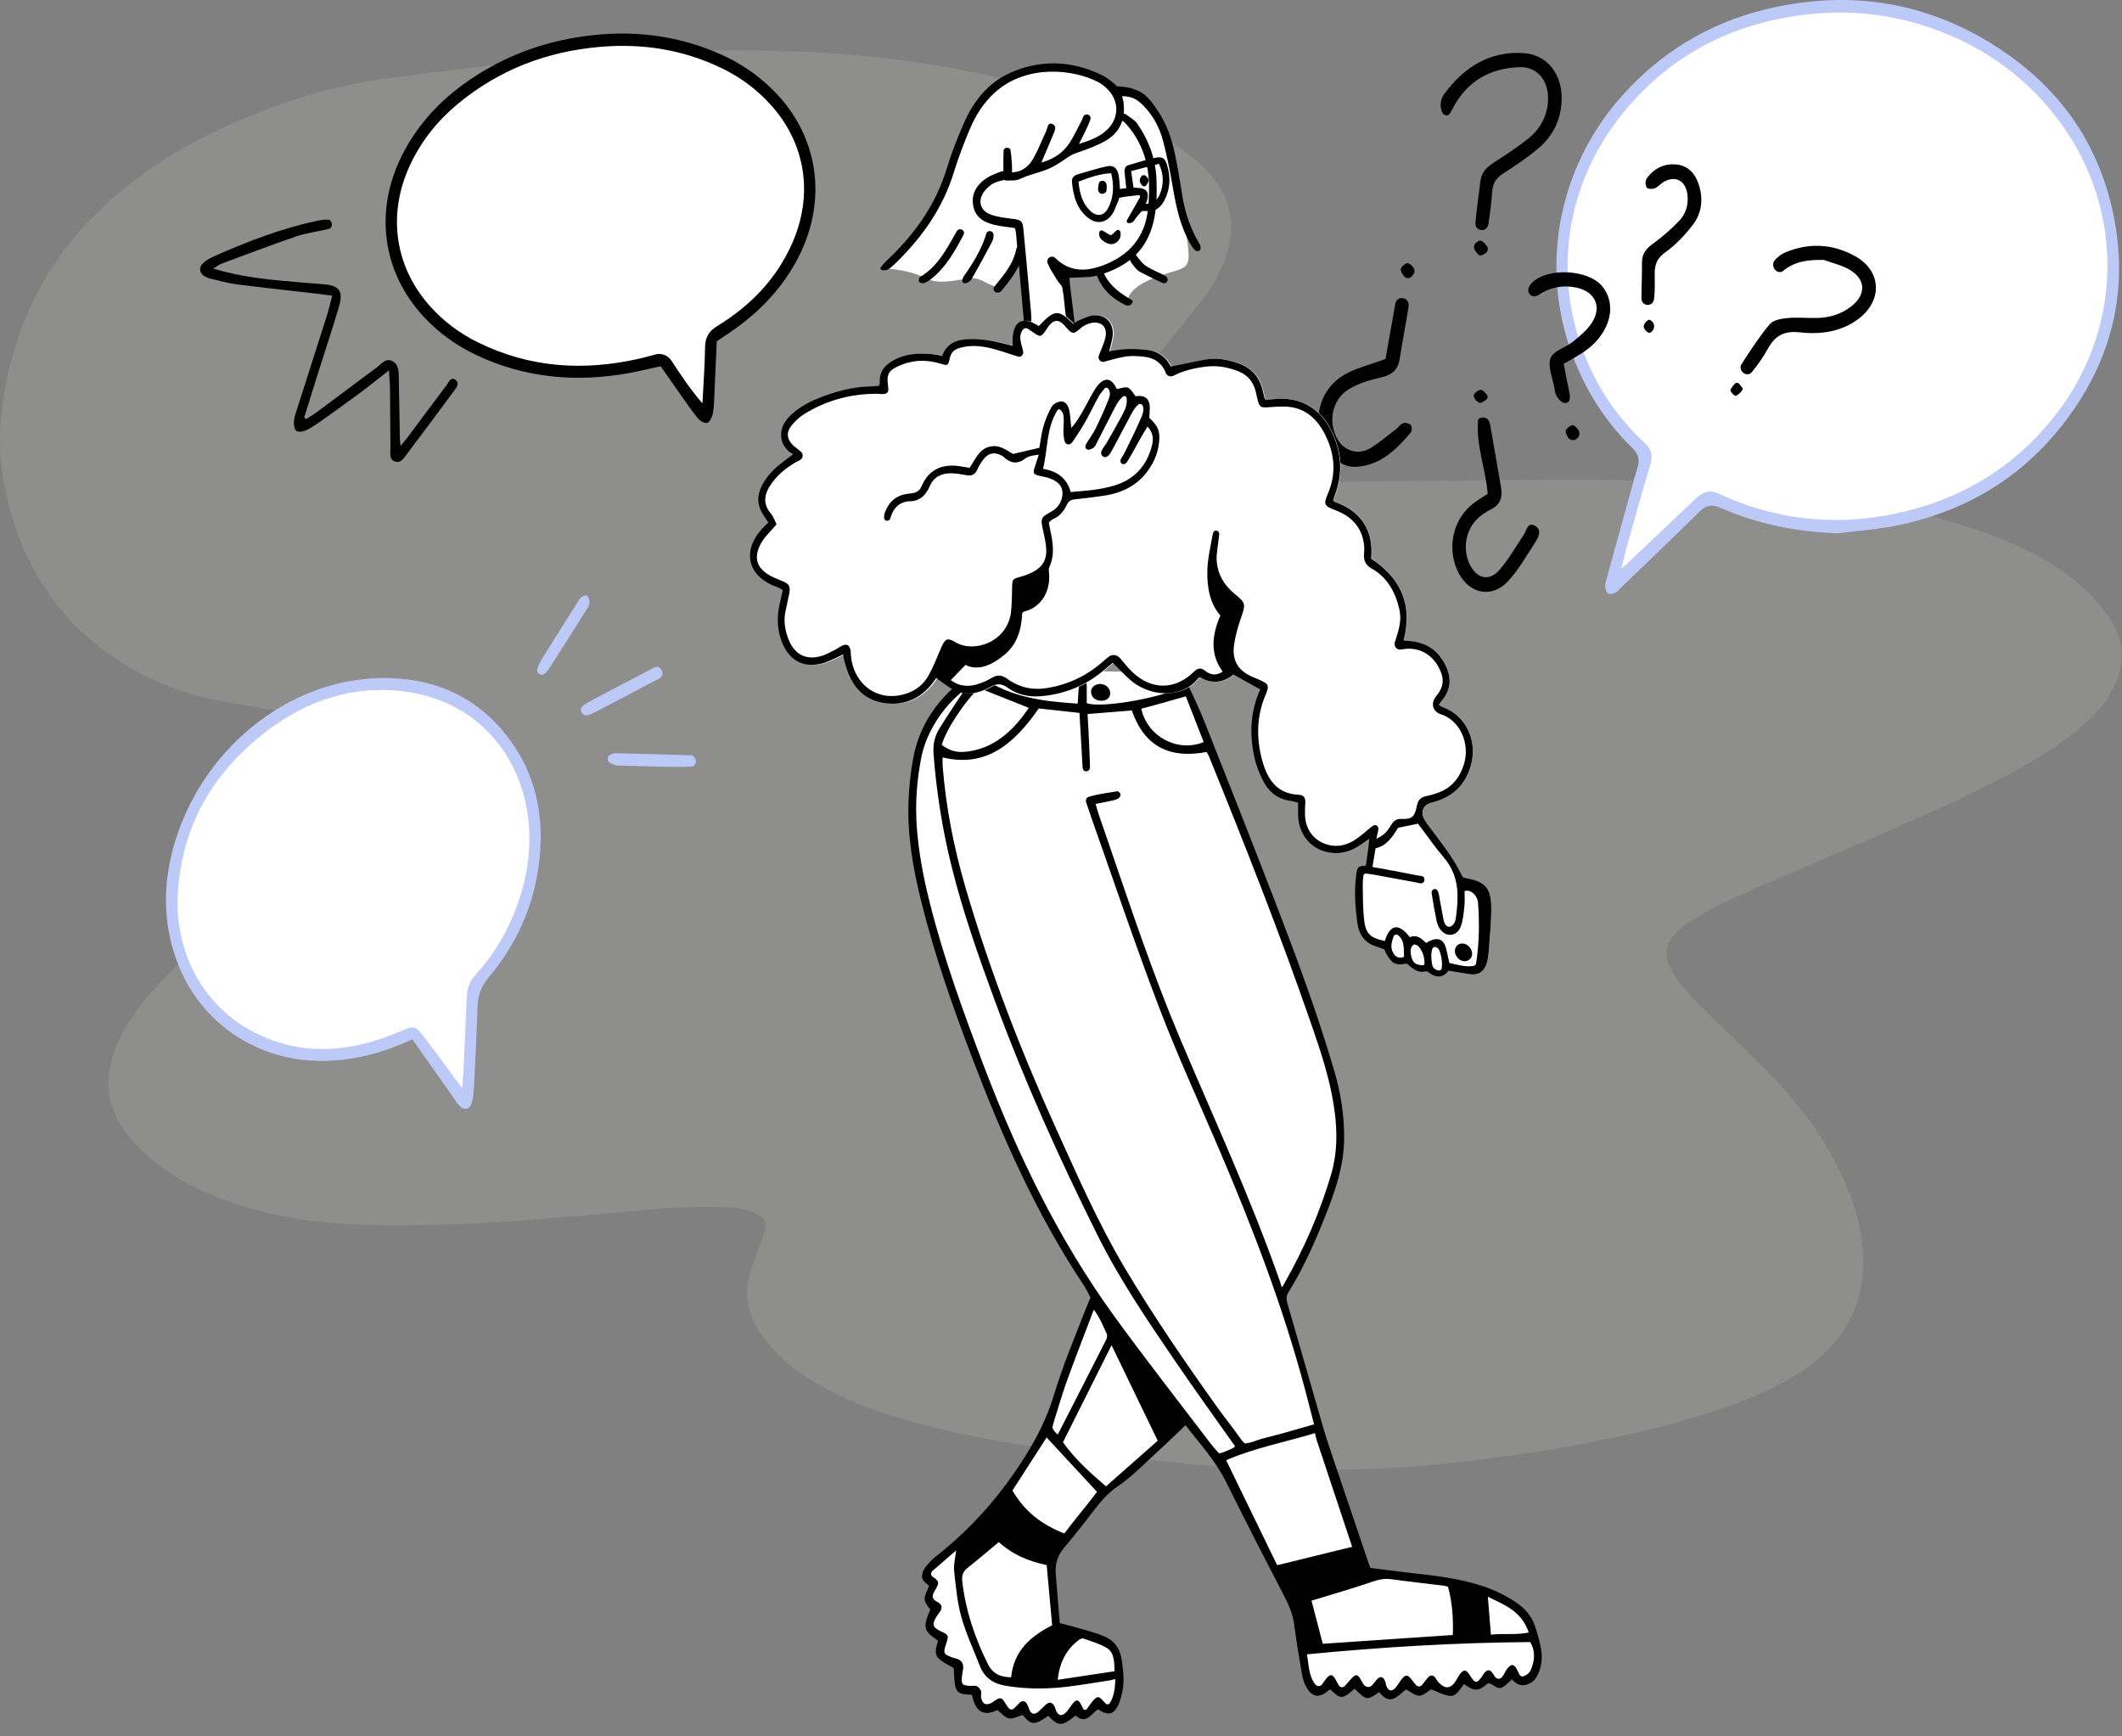 <?xml version="1.0" encoding="UTF-8"?> <svg xmlns="http://www.w3.org/2000/svg" width="555" height="454" viewBox="0 0 555 454" fill="none"><rect x="0" y="0" width="555" height="454" fill="#808080" stroke="none"/> <g opacity="0.5"> <g opacity="0.5"> <path opacity="0.5" fill-rule="evenodd" clip-rule="evenodd" d="M382.551 125.562C398.434 125.562 414.324 125.256 430.199 125.647C446.4 126.045 462.57 127.362 478.643 129.732C493.324 131.897 507.826 134.936 521.815 140.338C529.867 143.448 537.607 147.26 544.231 153.169C546.877 155.529 549.377 158.217 551.436 161.161C555.967 167.638 555.97 174.653 551.88 181.472C549.844 184.868 547.186 187.648 544.25 190.133C538.051 195.381 531.161 199.418 524.106 203.14C510.229 210.461 495.827 216.475 481.503 222.684C471.624 226.967 461.707 231.152 451.873 235.549C448.605 237.011 445.5 238.918 442.404 240.779C440.906 241.681 439.476 242.81 438.232 244.081C435.655 246.713 435.145 249.661 436.836 252.996C437.89 255.073 439.233 257.048 440.734 258.785C442.977 261.38 445.433 263.771 447.869 266.166C452.5 270.719 457.258 275.127 461.826 279.752C469.073 287.089 475.514 295.152 480.359 304.556C484.111 311.838 486.843 319.482 487.267 327.898C487.727 337.022 485.22 345.011 479.288 351.676C475.588 355.835 471.174 358.93 466.419 361.497C458.033 366.024 449.115 368.977 440.081 371.552C425.117 375.816 409.889 378.571 394.549 380.724C382.654 382.392 370.722 383.748 358.741 384.137C348.747 384.462 338.73 384.175 328.727 383.934C322.615 383.787 316.497 383.384 310.406 382.796C299.211 381.715 288.024 380.512 276.853 379.175C265.758 377.848 254.746 375.911 243.864 373.198C234.185 370.786 224.658 367.884 215.751 363.028C210.638 360.241 205.799 357.001 201.866 352.464C200.302 350.66 198.887 348.658 197.668 346.569C195.259 342.439 194.854 337.908 196.095 333.271C196.707 330.984 197.634 328.793 198.428 326.563C198.929 325.158 199.546 323.791 199.937 322.352C200.62 319.838 200.116 318.343 197.86 317.415C195.809 316.571 193.579 315.863 191.406 315.789C186.043 315.605 180.656 315.608 175.3 315.925C168.203 316.346 161.13 317.194 154.04 317.754C143.899 318.556 133.759 319.455 123.604 319.951C114.851 320.379 106.07 320.598 97.314 320.377C83.546 320.029 69.938 318.296 56.903 313.1C50.512 310.552 44.41 307.375 39.118 302.737C36.582 300.514 34.166 297.984 32.209 295.182C28.053 289.231 27.313 282.58 29.685 275.549C31.343 270.636 34.075 266.44 37.168 262.483C42.935 255.103 49.775 248.94 56.735 242.93C64.526 236.201 72.48 229.686 80.186 222.848C84.446 219.07 88.426 214.913 92.359 210.741C93.981 209.02 95.359 206.936 96.487 204.799C99.456 199.173 98.284 194.832 93.085 191.593C89.094 189.106 84.677 187.912 80.18 187.119C72.677 185.795 65.133 184.735 57.644 183.335C50.453 181.99 43.518 179.648 36.938 176.215C17.389 166.014 5.518 149.387 1.103 126.674C-1.196 114.844 0.315 103.304 3.637 91.845C8.28 75.835 16.941 63.037 28.905 52.338C41.059 41.47 54.911 34.3 69.646 28.659C80.835 24.375 92.31 21.543 104.103 20.107C115.108 18.767 126.098 17.256 137.12 16.103C145.346 15.242 153.612 14.837 161.86 14.22C173.832 13.323 185.821 13.065 197.817 13.188C225.225 13.468 252.242 16.906 278.671 24.917C286.795 27.379 294.78 30.307 302.243 34.579C305.729 36.575 309.099 38.88 312.26 41.419C314.48 43.202 316.476 45.436 318.189 47.788C322.133 53.205 322.937 59.331 321.007 65.868C319.745 70.145 317.741 74.034 315.126 77.485C311.584 82.159 307.838 86.656 304.15 91.201C301.438 94.544 298.561 97.743 295.984 101.201C294.348 103.395 292.873 105.819 291.774 108.362C289.652 113.272 290.916 117.116 295.269 119.87C298.663 122.018 302.439 123.034 306.266 123.807C314.667 125.505 323.174 126.047 331.696 126.055C345.175 126.067 358.655 125.86 372.135 125.758C375.607 125.732 379.079 125.754 382.551 125.754V125.562Z" fill="#F1ECE8"></path> </g> </g> <path fill-rule="evenodd" clip-rule="evenodd" d="M421.991 153.036C423.268 153.494 431.055 145.975 445.352 130.479L473.325 137.199L498.362 135.775C514.402 129.935 526.812 122.387 535.591 113.132C548.759 99.251 555.133 80.428 551.193 56.326C547.253 32.224 524.635 12.232 508.109 6.956C491.582 1.681 467.145 -2.877 445.352 10.181C423.559 23.239 411.497 42.287 409.282 59.824C407.067 77.361 409.997 96.832 429.76 118.275C429.76 118.275 421.991 151.473 421.991 153.036Z" fill="white"></path> <path fill-rule="evenodd" clip-rule="evenodd" d="M121.847 287.916L124.575 257.684C142.964 235.599 144.796 213.949 130.072 192.733C107.985 160.91 62.894 191.902 60.398 197.316C57.903 202.729 21.954 241.073 67.369 273.124C76.948 279.884 107.211 270.878 107.211 270.878C109.868 273.454 114.746 279.134 121.847 287.916Z" fill="white"></path> <path fill-rule="evenodd" clip-rule="evenodd" d="M184.751 108.075L186.193 89.119C201.606 78.526 210.109 65.972 211.703 51.455C214.093 29.681 184.751 4.614 153.728 10.629C122.706 16.643 106.145 30.477 102.251 57.439C98.358 84.402 137.313 102.018 163.073 96.35C170.309 94.605 172.722 93.777 172.722 93.777C174.766 95.493 178.775 100.258 184.751 108.075Z" fill="white"></path> <path fill-rule="evenodd" clip-rule="evenodd" d="M424.038 148.801C425.497 147.438 426.303 146.695 427.099 145.94C432.504 140.817 437.898 135.68 443.315 130.572C445.096 128.892 446.843 127.867 449.475 129.09C464.243 135.952 479.617 137.649 495.392 134.39C512.37 130.883 526.853 122.513 537.941 108.087C555.934 84.677 555.552 52.767 537.118 29.75C530.098 20.985 521.537 14.452 511.633 9.964C499.442 4.441 486.749 2.311 473.536 3.676C454.172 5.677 437.487 13.675 424.583 29.448C402.146 56.873 406.857 94.221 430.085 115.78C431.863 117.431 432.394 119.008 431.636 121.498C429.365 128.961 427.319 136.503 425.204 144.019C424.838 145.317 424.561 146.643 424.038 148.801ZM480.656 139.477C470.026 139.113 459.784 137.116 449.991 132.812C447.786 131.844 446.297 132.037 444.53 133.787C437.728 140.517 430.791 147.09 423.907 153.723C423.46 154.153 423.089 154.764 422.57 154.995C421.96 155.265 421.076 155.502 420.588 155.215C420.13 154.945 419.829 153.974 419.826 153.31C419.821 152.438 420.145 151.554 420.382 150.692C422.725 142.175 425.076 133.662 427.431 125.149C427.704 124.163 428.011 123.186 428.306 122.205C428.919 120.167 428.476 118.683 426.895 117.135C420.426 110.797 415.416 103.277 411.933 94.643C402.273 70.696 407.215 43.649 424.833 24.374C435.861 12.307 449.314 4.955 464.708 1.773C486.069 -2.642 506.155 1.126 524.495 13.778C538.928 23.735 548.829 37.548 552.656 55.65C557.117 76.755 551.944 95.493 538.944 111.732C527.633 125.862 512.97 134.002 496.023 137.46C490.965 138.492 485.782 138.824 480.656 139.477Z" fill="#BDC9F6"></path> <path fill-rule="evenodd" clip-rule="evenodd" d="M85.996 57.472C86.133 57.487 86.263 57.569 86.39 57.69C87.012 58.286 86.939 59.43 86.181 59.801C86.126 59.828 86.068 59.85 86.009 59.864C83.174 60.558 80.239 60.886 77.48 61.824C70.912 64.057 64.421 66.553 57.908 68.972C57.308 69.194 56.775 69.625 55.745 70.235C60.789 71.722 65.422 72.531 70.091 73.048C75.018 73.593 79.964 73.942 84.903 74.369C88.733 74.701 89.826 76.166 88.676 80.11C86.928 86.102 84.936 92.01 83.06 97.958C81.881 101.695 80.725 105.442 79.559 109.185C79.792 109.39 79.797 109.395 80.031 109.6C80.902 109.051 81.809 108.557 82.639 107.942C87.924 104.025 93.186 100.075 98.466 96.151C99.707 95.229 100.841 93.569 102.551 94.4C104.475 95.335 104.258 97.498 104.304 99.353C104.428 104.381 104.484 109.412 104.576 114.442C104.585 114.939 104.66 115.436 104.767 116.626C105.705 115.464 106.316 114.757 106.877 114.006C110.171 109.6 113.436 105.168 116.759 100.787C117.366 99.987 117.957 98.349 119.196 99.401C120.324 100.359 119.287 101.487 118.636 102.366C114.633 107.773 110.636 113.184 106.575 118.539C105.751 119.626 104.883 121.227 103.323 120.693C101.636 120.116 102.138 118.27 102.12 116.869C102.054 111.838 102.065 106.806 102.009 101.774C101.993 100.343 101.848 98.914 101.725 96.866C98.728 99.196 96.323 101.138 93.848 102.973C90.486 105.466 87.086 107.901 83.671 110.31C82.454 111.168 81.197 112.006 79.862 112.603C79.151 112.921 77.988 113.051 77.48 112.631C76.971 112.212 76.813 110.981 76.882 110.143C76.975 109.018 77.393 107.914 77.74 106.827C80.295 98.804 82.881 90.793 85.424 82.765C85.948 81.114 86.332 79.411 86.889 77.324C85.442 77.13 84.333 76.964 83.22 76.835C76.173 76.022 69.121 75.268 62.083 74.381C59.872 74.103 57.694 73.496 55.51 72.996C54.849 72.844 54.17 72.642 53.581 72.299C52.108 71.444 51.904 69.875 53.192 68.738C54.004 68.021 54.986 67.475 55.964 67.04C64.682 63.156 73.55 59.756 82.831 57.77C83.87 57.547 84.959 57.363 85.996 57.472ZM188.253 14.096C193.404 16.355 198.081 19.473 202.175 23.544C214.088 35.387 216.611 52.212 208.739 67.426C204.816 75.008 199.233 80.932 192.577 85.761C190.99 86.912 189.35 87.981 187.466 89.271C187.25 94.201 187.056 98.944 186.827 103.684C186.753 105.22 186.729 106.788 186.405 108.272C186.21 109.162 185.608 110.39 184.949 110.598C184.306 110.803 183.142 110.112 182.585 109.449C181.062 107.639 179.724 105.648 178.344 103.705C176.53 101.151 174.745 98.573 172.788 95.778C169.973 96.387 167.077 97.115 164.148 97.629C150.441 100.037 137.103 98.851 124.316 92.715C119.34 90.327 114.862 87.138 110.989 83.008C99.978 71.264 97.773 55.222 105.177 40.56C109.641 31.721 116.257 25.128 124.201 19.979C133.811 13.75 144.267 10.324 155.444 9.159C166.775 7.977 177.719 9.478 188.253 14.096ZM156.703 12.278C143.054 13.497 130.695 18.134 119.833 27.093C114.535 31.463 110.219 36.767 107.224 43.22C101.24 56.106 103.231 69.833 112.581 80.194C116.128 84.125 120.265 87.189 124.881 89.474C138.483 96.206 152.632 97.096 167.138 93.803C168.565 93.48 169.98 93.094 171.405 92.699C173.016 92.253 174.715 92.926 175.664 94.386C178.06 98.074 180.482 101.735 183.722 105.478C183.995 100.018 184.347 95.46 184.403 90.898C184.437 88.176 185.375 86.629 187.649 85.234C196.046 80.087 202.926 73.219 207.152 63.709C212.822 50.946 210.753 37.586 201.603 27.432C197.888 23.309 193.546 20.131 188.677 17.791C178.486 12.892 167.84 11.282 156.703 12.278Z" fill="black"></path> <path fill-rule="evenodd" clip-rule="evenodd" d="M132.277 192.062C140.032 201.736 142.534 213.159 141.003 225.624C139.598 237.07 135.009 247.039 127.83 255.569C125.909 257.851 125.035 260.235 124.924 263.181C124.668 269.999 124.352 276.814 124.011 283.628C123.934 285.165 123.816 286.734 123.447 288.211C122.962 290.148 121.544 290.552 120.202 289.196C119.425 288.411 118.845 287.4 118.193 286.477C114.792 281.659 111.395 276.835 107.851 271.806C100.057 275.42 92.528 277.343 84.594 277.446C67.873 277.663 53.096 268.11 46.822 252.773C42.689 242.669 42.441 232.222 45.296 221.774C52.213 196.46 74.862 177.791 99.477 177.317C112.297 177.07 123.682 181.341 132.277 192.062ZM105.269 180.749C92.281 179.238 80.419 183.105 69.867 191.125C56.248 201.479 47.65 215.239 46.521 233.534C45.561 249.114 53.261 263.205 66.421 269.938C79.108 276.431 91.867 275.202 104.536 269.778C108.346 268.146 108.49 267.997 111.167 271.494C114.28 275.56 117.279 279.727 120.877 284.592C121.05 282.197 121.203 280.553 121.28 278.904C121.558 272.863 121.805 266.821 122.076 260.779C122.177 258.527 122.812 256.598 124.375 254.898C129.864 248.926 133.791 241.864 136.219 233.922C144.119 208.078 130.594 183.695 105.269 180.749ZM181.092 197.55C181.19 197.622 181.285 197.697 181.379 197.773C182.148 198.401 182.23 199.637 181.465 200.252C181.333 200.358 181.197 200.428 181.056 200.439C178.798 200.629 176.514 200.575 174.24 200.531C169.811 200.444 165.381 200.301 160.952 200.183C160.952 200.128 160.953 200.075 160.953 200.021C160.834 200.003 160.712 199.998 160.597 199.965C159.603 199.677 158.595 199.167 159.024 197.959C159.213 197.43 160.307 196.96 160.988 196.972C167.454 197.088 173.92 197.314 180.385 197.508C180.625 197.514 180.929 197.429 181.092 197.55ZM172.994 175.188C174.062 177.212 171.949 177.667 170.776 178.298C165.723 181.016 160.633 183.658 155.543 186.299C155.067 186.547 154.571 186.75 153.981 186.983C153.027 187.36 151.918 186.656 151.926 185.568C151.927 185.441 151.949 185.33 151.999 185.235C152.372 184.53 153.188 184.005 153.916 183.617C159.084 180.855 164.27 178.13 169.471 175.439C170.606 174.851 172.15 173.589 172.994 175.188ZM153.562 155.799C153.964 156.262 154.251 157.105 154.171 157.733C154.082 158.443 153.585 159.123 153.185 159.758C149.963 164.878 146.739 169.999 143.464 175.081C143.233 175.44 142.938 175.751 142.592 176.08C141.876 176.762 140.691 176.453 140.484 175.448C140.463 175.344 140.46 175.25 140.481 175.162C140.712 174.194 141.147 173.239 141.668 172.402C144.731 167.477 147.842 162.585 150.941 157.686C151.278 157.156 151.558 156.511 152.02 156.167C152.445 155.85 153.365 155.574 153.562 155.799Z" fill="#BDC9F6"></path> <path fill-rule="evenodd" clip-rule="evenodd" d="M389.78 111.264C390.736 116.671 391.664 122.083 392.592 127.495C393.028 130.04 392.362 131.985 390.048 133.159C388.9 133.743 387.759 134.438 386.785 135.304C383.413 138.301 382.448 143.186 384.292 147.347C386.031 151.269 389.401 152.21 392.152 149.078C394.569 146.328 396.41 142.994 398.502 139.914C399.269 138.785 399.484 136.455 401.403 137.475C403.412 138.542 402.387 140.487 401.532 141.815C399.273 145.323 397.158 149.053 394.371 152.028C389.933 156.767 383.756 155.159 381.096 149.024C378.452 142.926 380.108 135.82 385.171 131.785C386.308 130.879 387.574 130.161 389.107 129.139C388.561 122.559 386.034 116.418 386.571 110.043C386.604 109.652 386.886 109.325 387.245 109.254C388.952 108.911 389.536 109.879 389.78 111.264ZM368.423 80.009C368.416 80.082 368.407 80.153 368.397 80.225C367.713 84.757 366.778 89.247 366.095 93.78C365.633 96.837 363.948 98.058 361.211 98.704C358.29 99.393 355.239 100.235 352.709 101.83C348.241 104.644 347.236 110.576 349.939 115.059C351.748 118.057 355.424 118.995 358.34 117.236C360.659 115.836 362.767 114.017 364.957 112.372C365.658 111.845 366.198 110.994 366.958 110.668C367.486 110.442 368.372 110.685 368.886 111.051C369.192 111.269 369.371 112.136 369.158 112.705C369.113 112.826 369.068 113.003 368.975 113.113C365.167 117.64 360.985 121.64 354.912 122.068C351.833 122.286 349.35 120.655 347.482 118.024C342.743 111.341 344.534 102.023 351.706 97.949C354.826 96.178 358.426 95.347 362.39 93.871C363.151 89.538 363.919 85.026 364.747 80.527C364.812 80.169 364.866 79.798 364.937 79.433C365.382 77.123 368.653 77.664 368.423 80.009ZM411.438 111.197C411.886 111.363 412.261 111.743 412.679 112.246C413.355 113.059 413.158 114.309 412.262 114.834L412.175 114.885C411.426 115.323 410.473 115.06 410.038 114.289C409.749 113.776 409.515 113.26 409.494 112.737C409.472 112.205 410.978 111.027 411.438 111.197ZM388.799 103.115C389.208 103.552 389.14 104.227 388.655 104.562C387.946 105.05 387.402 105.452 386.981 105.349C386.309 105.185 385.399 104.069 385.444 103.442C385.485 102.857 386.642 101.952 387.312 101.963C387.759 101.97 388.207 102.481 388.799 103.115ZM418.948 74.74C421.393 77.589 421.822 81.624 420.071 85.38C418.625 88.485 416.321 90.737 413.537 92.486C412.18 93.338 410.774 94.105 408.98 95.15C409.508 97.858 409.941 100.229 410.44 102.586C410.717 103.889 410.782 105.336 409.283 105.399C408.533 105.431 407.434 104.287 406.977 103.315C406.753 102.836 406.658 102.165 406.558 101.568C406.113 98.902 404.746 95.86 405.532 93.68C406.221 91.762 409.424 90.94 411.337 89.392C413.142 87.931 415.052 86.398 416.315 84.464C419.02 80.327 417.273 76.344 412.52 75.265C409.452 74.567 406.457 74.897 403.628 76.377C402.984 76.714 402.403 77.24 401.728 77.443C400.473 77.821 399.364 76.582 399.801 75.31C399.987 74.769 400.377 74.257 400.786 73.857C404.804 69.934 415.272 70.457 418.948 74.74ZM454.905 100.426C455.441 101.083 455.9 101.609 455.809 101.782C455.417 102.527 454.694 103.267 453.97 103.499C453.63 103.608 452.496 102.384 452.588 102.054C452.745 101.487 453.163 101.008 453.662 100.42C454.001 100.022 454.576 100.023 454.905 100.426ZM485.17 66.974C492.194 70.861 492.45 78.691 485.939 83.488C481.294 86.912 475.941 87.49 470.621 86.91C466.752 86.487 464.326 87.678 462.436 91.104C461.206 93.333 459.717 95.43 458.131 97.392C458.03 97.518 457.9 97.616 457.75 97.697C456.604 98.312 455.184 97.324 455.239 95.962C455.248 95.74 455.293 95.542 455.394 95.385L456.135 94.232C458.239 90.966 460.396 87.717 462.873 84.785C463.83 83.652 465.932 83.328 467.557 83.175C470.126 82.934 472.736 83.226 475.324 83.153C478.556 83.06 481.606 82.165 484.222 80.097C488.093 77.039 488.021 73.112 483.862 70.599C481.794 69.35 479.335 68.829 477.052 67.978C473.097 67.909 469.478 68.229 466.279 70.912C466.168 71.005 466.032 71.067 465.881 71.107C464.625 71.433 463.508 70.107 463.814 68.773C463.864 68.556 463.941 68.364 464.062 68.209C464.845 67.203 466.023 66.371 467.189 65.899C473.302 63.43 479.425 63.795 485.17 66.974ZM432.068 84.037C432.792 84.703 432.812 85.932 432.107 86.616C431.828 86.886 431.578 87.062 431.339 87.046C430.794 87.01 429.89 85.971 429.893 85.381C429.896 84.751 430.73 83.707 431.291 83.632C431.522 83.601 431.777 83.771 432.068 84.037ZM368.177 68.818C368.663 68.953 369.088 69.325 369.5 69.749C370.067 70.331 370.096 71.264 369.569 71.875L369.198 72.306C368.663 72.927 367.657 72.869 367.159 72.162C366.706 71.517 366.365 70.987 366.337 70.443C366.307 69.889 367.693 68.683 368.177 68.818ZM444.305 48.236C445.521 51.958 445.102 55.672 442.862 58.644C440.763 61.427 438.277 64.042 435.522 66.011C433.416 67.514 432.748 69.163 432.778 71.594L432.793 72.784C432.811 74.371 432.812 75.961 432.689 77.536C432.669 77.786 432.637 78.035 432.594 78.285C432.227 80.426 429.293 80.122 429.302 77.944L429.302 77.904C429.317 74.855 429.492 71.806 429.451 68.76C429.419 66.302 430.591 64.978 432.381 63.688C434.812 61.937 437.118 59.913 439.216 57.712C440.866 55.981 441.652 53.608 441.365 51.023C440.957 47.344 438.339 45.822 435.27 47.485C434.403 47.954 433.717 48.86 432.828 49.223C432.187 49.484 431.004 49.476 430.687 49.047C430.315 48.544 430.306 47.182 430.685 46.663C432.639 43.986 435.315 42.701 438.459 43.018C441.41 43.315 443.336 45.269 444.305 48.236ZM387.26 62.934C387.798 63.091 388.247 63.577 388.791 64.208C389.346 64.85 389.191 65.855 388.467 66.271C387.779 66.667 387.26 66.948 386.971 66.787C386.481 66.516 386.114 66.01 385.767 65.463C385.346 64.798 385.488 63.912 386.099 63.437C386.531 63.101 386.944 62.84 387.26 62.934ZM408.445 26.011C408.325 31.265 406.162 35.546 402.426 38.722C399.534 41.18 396.382 43.314 393.206 45.334C391.44 46.457 390.453 47.774 390.288 49.993C390.083 52.746 389.749 55.494 389.346 58.222C389.322 58.381 389.294 58.538 389.262 58.695C388.795 60.955 385.682 60.486 385.897 58.182L385.902 58.135C386.258 54.473 386.751 50.825 387.23 47.177C387.543 44.797 389.126 43.558 390.889 42.405L392.139 41.588C394.639 39.952 397.135 38.295 399.491 36.437C402.454 34.101 404.467 30.981 404.84 26.867C405.336 21.413 402.324 17.339 397.246 17.561C389.913 17.88 383.772 21.029 380.004 28.273C379.399 29.434 378.893 30.794 377.619 29.905C377.281 29.67 377.067 29.156 376.929 28.564C376.666 27.431 376.827 26.216 377.348 25.191C377.434 25.023 377.522 24.87 377.607 24.751C382.953 17.414 389.823 13.282 398.582 13.893C404.654 14.315 408.596 19.409 408.445 26.011Z" fill="black"></path> <path fill-rule="evenodd" clip-rule="evenodd" d="M242.452 411.329L243.53 415.414L244.18 421.67L243.53 425.996L246.56 429.371V433.055L250.754 436.481V440.982L255.526 442.951L257.249 447.025L261.053 446.1L264.799 448.531L267.608 447.025L270.149 449.44L275.184 447.025L276.644 449.44L281.325 447.025L283.184 448.531L287.984 446.1L290.401 447.025L292.789 442.011L291.488 431.72L283.59 426.999L276.644 425.996L274.696 405.468L287.984 391.557L310.355 370.699L321.358 386.278L337.174 417.166L341.821 437.286L344.036 442.078L348.368 440.982L352.352 442.078L354.607 440.412L358.211 442.078H362.786L364.547 442.951L368.07 440.982L371.518 442.078L375.315 440.982L380.69 442.011L383.36 438.779L386.419 440.412L390.934 439.449H394.488L395.351 438.779L398.821 439.449L401.789 436.481V429.872L398.821 421.67L386.419 415.414L362.017 411.329L356.166 410.705L352.352 396.163L338.769 351.787L335.385 338.272L343.02 323.562L349.52 306.317L350.849 292.979L340.504 256.679L328.218 225.495L314.821 191.164L307.933 175.942C275.898 175.313 259.155 174.998 257.704 174.998C256.252 174.998 252.457 178.15 246.32 184.453L239.614 198.104L238.706 216.697L242.452 238.884L253.762 272.423L266.775 304.86L279.254 328.28L286.452 339.117L280.595 352.978L273.13 374.779L259.82 394.498L242.452 411.329Z" fill="white"></path> <path fill-rule="evenodd" clip-rule="evenodd" d="M257.769 174C258.567 174.089 259.024 175.111 258.504 175.766C258.5 175.769 258.498 175.773 258.495 175.776C258.117 176.237 257.547 176.516 256.731 177.115C264.538 182.484 273.039 183.434 281.872 184.006C281.994 182.209 282.029 180.648 282.244 179.115C282.315 178.606 282.796 177.835 283.177 177.77C284.112 177.611 284.223 178.489 284.229 179.269C284.241 180.826 284.233 182.382 284.233 183.902C287.86 185.16 301.605 182.898 308.647 180.01C308.345 179.282 307.972 178.585 307.78 177.834C307.686 177.468 307.859 176.694 308.038 176.645C308.462 176.531 309.084 176.579 309.401 176.857C309.848 177.247 310.146 177.874 310.41 178.452C311.973 181.864 313.64 185.231 315.026 188.725C321.057 203.93 327.066 219.147 332.963 234.412C338.793 249.506 344.49 264.664 349.036 280.273C350.666 285.868 351.571 291.615 351.556 297.541C351.54 304.022 349.719 309.983 347.467 315.833C344.525 323.477 341.296 330.987 337.013 337.902C336.337 338.994 336.423 339.847 336.757 340.992C339.932 351.886 343.028 362.806 346.19 373.704C346.961 376.361 347.867 378.974 348.75 381.592C351.692 390.319 354.65 399.04 357.605 407.762C357.84 408.459 358.093 409.149 358.405 410.033C361.698 410.448 365.034 410.91 368.379 411.28C374.754 411.988 381.134 412.649 387.312 414.628C390.817 415.751 394.127 417.311 397.169 419.524C399.415 421.156 400.964 423.318 401.748 426.08C402.778 429.708 404.068 433.309 402.523 437.18C402.025 438.429 401.442 439.483 400.299 440.125C398.428 441.177 396.798 440.8 395.479 439.185C394.432 440.011 393.557 441.149 392.493 441.414C391.48 441.667 390.677 440.472 389.269 440.149C386.863 442.094 385.974 442.638 382.91 440.414C381.8 441.673 380.993 443.775 379.007 443.475C377.437 443.236 375.944 442.408 374.275 441.788C373.445 442.279 372.354 443.41 371.229 443.452C370.114 443.492 368.964 442.435 367.727 441.808C366.815 442.51 365.765 443.666 364.488 444.207C362.951 444.856 361.691 443.742 360.717 442.51C357.576 444.72 357.424 444.697 354.271 441.604C351.187 444.436 350.627 444.458 347.987 441.842C347.826 441.899 347.63 441.912 347.51 442.021C345.131 444.179 343.175 443.925 341.623 441.119C341.089 440.154 340.746 439.081 340.556 437.977C339.815 433.688 339.082 429.392 338.52 425.073C338.19 422.537 337.382 420.297 336.225 418.067C331.006 408.006 325.81 397.929 320.787 387.754C317.991 382.089 313.867 377.63 310.068 372.717C307.582 375.074 305.293 377.322 302.925 379.469C299.418 382.647 296.099 386.173 292.243 388.769C288.719 391.141 286.504 394.543 283.965 397.77C282.066 400.183 280.16 402.593 278.179 404.929C276.709 406.662 275.944 408.955 276.11 411.29C276.417 415.628 276.811 419.964 277.181 424.466C279.588 425.112 281.842 425.677 284.074 426.331L284.907 426.576C286.297 426.987 287.687 427.42 289.009 428.012C291.398 429.08 292.867 431.002 293.332 433.835C293.862 437.067 294.186 440.268 293.291 443.478C293.118 444.099 292.963 444.733 292.723 445.324C291.48 448.396 289.964 448.866 287.152 446.985C285.4 448.271 283.93 451.087 281.32 448.618C277.759 451.543 276.886 451.545 274.173 448.705C270.568 451.261 269.72 451.218 267.487 448.497C266.223 448.841 264.971 449.573 263.87 449.369C262.815 449.174 261.917 448.008 260.871 447.208C256.908 449.07 255.117 447.362 254.206 443.239C252.721 442.987 250.661 443.433 250.001 441.459C249.475 439.887 249.609 438.06 249.436 436.2C248.27 435.489 246.695 434.848 245.518 433.727C244.16 432.433 244.931 430.626 245.339 429.07C241.491 426.407 241.319 425.689 243.314 420.874C241.141 418.321 241.651 417.849 243.023 414.714C240.898 413.132 241.106 412.545 241.251 411.511C241.406 410.398 242.457 409.365 243.26 408.437C243.96 407.63 244.841 406.993 245.672 406.325C254.486 399.238 261.912 390.778 268.064 380.958C271.218 375.925 273.843 370.777 275.613 364.934C277.96 357.182 281.076 349.69 284.037 342.165C284.535 340.899 285.212 339.316 285.212 339.316C285.212 339.316 284.072 337.027 283.438 336.079C271.154 317.685 262.169 297.417 254.237 276.555C249.168 263.221 244.434 249.768 240.968 235.836C238.862 227.369 237.323 218.797 237.607 209.999C237.736 206.026 238.135 202.015 238.876 198.123C240.827 187.887 246.971 180.92 254.905 175.483C255.706 174.934 256.526 174.364 257.412 174.033C257.522 173.993 257.642 173.986 257.769 174ZM250.07 405.468C247.853 407.382 245.912 409.056 243.852 410.835C243.395 411.228 243.43 411.99 243.923 412.33C245.852 413.659 245.676 413.942 244.402 416.154C244.269 416.385 244.16 416.633 244.057 416.895C243.817 417.506 244.037 418.216 244.564 418.561C244.813 418.723 245.05 418.872 245.294 419.007C246.407 419.622 246.523 420.461 245.83 421.502C245.579 421.878 245.275 422.216 245.035 422.6C243.636 424.836 243.875 425.618 246.266 426.699C248.046 427.503 248.16 427.753 247.559 429.547C246.587 432.448 246.662 432.607 249.504 433.59C249.75 433.675 250.008 433.72 250.257 433.799C251.53 434.203 252.101 435.098 251.889 436.524C251.82 436.981 251.716 437.434 251.659 437.893C251.331 440.534 251.546 440.811 253.968 440.891C254.487 440.908 255.078 440.75 255.506 440.967C255.956 441.194 256.391 441.715 256.575 442.216C256.75 442.691 256.51 443.321 256.596 443.857C256.878 445.622 257.922 446.132 259.42 445.276C259.724 445.102 259.984 444.842 260.284 444.66C261.712 443.792 262.062 443.925 262.94 445.432C263.194 445.866 263.494 446.266 263.822 446.692C264.172 447.149 264.814 447.188 265.21 446.777C265.734 446.233 266.163 445.785 266.612 445.363C267.47 444.556 268.189 444.782 268.714 445.81C269.196 446.755 269.351 448.316 270.57 448.159C271.437 448.048 272.199 446.966 273.002 446.31C273.139 446.198 273.236 446.033 273.368 445.916C274.453 444.949 275.205 445.072 275.859 446.351C276.023 446.671 276.048 447.074 276.213 447.394C276.894 448.713 277.627 448.883 278.698 447.912C279.153 447.499 279.509 446.953 279.875 446.438C281.591 444.025 282.018 444.068 283.258 446.786L283.26 446.789C283.46 447.227 284.026 447.276 284.304 446.89C284.762 446.255 285.254 445.481 285.735 444.931C287.015 443.468 287.371 443.475 288.599 444.897C288.781 445.108 288.981 445.301 289.206 445.515C289.534 445.824 290.049 445.757 290.289 445.365C291.418 443.524 291.679 441.239 291.685 439.068C291.685 439.068 290.804 439.365 290.483 439.413C286.629 439.985 282.788 440.674 278.921 441.127C273.659 441.744 268.386 441.736 263.134 440.874C260.037 440.367 257.55 438.943 256.283 435.675C254.626 431.4 252.653 427.225 251.422 422.813C250.343 418.946 249.99 414.825 249.546 410.788C249.375 409.233 249.838 407.599 250.07 405.468ZM400.204 429.422C380.703 429.571 361.362 430.733 341.821 432.631C342.328 435.372 342.232 438.213 344.016 440.506C344.477 441.1 345.329 441.097 345.773 440.487C346.05 440.107 346.302 439.76 346.553 439.41C347.861 437.585 348.509 437.623 349.51 439.573C349.692 439.928 349.885 440.275 350.13 440.713C350.48 441.337 351.291 441.429 351.754 440.896C352.307 440.258 352.764 439.732 353.23 439.213C354.659 437.623 355.109 437.709 356.076 439.565C356.246 439.89 356.442 440.2 356.66 440.519C357.234 441.357 358.398 441.379 359.01 440.573C359.364 440.107 359.69 439.69 360.035 439.292C360.983 438.201 361.821 438.406 362.335 439.815C362.46 440.158 362.454 440.556 362.588 440.892C363.132 442.26 363.978 442.468 364.966 441.396C365.569 440.742 365.992 439.902 366.548 439.193C367.601 437.85 368.178 437.881 369.199 439.225C369.548 439.683 369.908 440.131 370.311 440.629C370.748 441.167 371.534 441.156 371.957 440.606C372.45 439.965 372.879 439.408 373.322 438.867C374.015 438.018 374.752 437.838 375.474 438.843C375.738 439.209 375.934 439.643 376.239 439.961C378.033 441.838 379.459 441.666 380.858 439.427C381.147 438.965 381.38 438.459 381.692 438.016C382.758 436.493 383.431 436.517 384.414 438.078C385.836 440.337 386.248 440.36 387.72 438.259C387.875 438.038 387.984 437.774 388.155 437.569C389.076 436.464 389.76 436.54 390.572 437.823C390.703 438.03 390.834 438.237 390.963 438.442C391.364 439.078 392.213 439.22 392.734 438.694C393.331 438.092 393.593 437.212 394.079 436.565C395.26 434.991 396.012 435.04 396.896 436.868C397.26 437.623 397.528 438.657 398.448 438.379C399.18 438.157 400.049 437.49 400.353 436.775C401.386 434.346 401.666 431.833 400.204 429.422ZM282.243 428.811C278.971 431.259 277.136 434.593 276.644 439.296C281.759 438.525 286.515 437.807 291.488 437.057C291.462 434.425 291.393 432.115 289.446 430.949C287.601 429.843 285.477 429.259 283.451 428.526C283.111 428.403 282.562 428.572 282.243 428.811ZM261.239 403.278C258.377 405.651 255.738 407.903 253.029 410.056C251.85 410.993 251.498 412.034 251.681 413.611C252.57 421.269 254.989 428.353 258.348 435.127C259.65 437.754 261.708 438.619 264.453 438.631C265.175 431.51 269.715 427.864 275.184 425.025C274.702 419.721 274.228 414.498 273.755 409.293C269.116 408.314 264.94 406.641 261.239 403.278ZM359.196 413.553C356.32 414.55 353.409 415.433 350.505 416.337C348.118 417.08 345.72 417.784 343.02 418.597C344.075 422.635 345.022 426.259 345.966 429.872C357.436 429.097 368.63 428.341 379.981 427.575C380.135 423.156 379.831 419.054 378.72 414.933C378.245 414.829 377.836 414.703 377.419 414.652C372.951 414.105 368.476 413.62 364.017 413.004C362.337 412.772 360.787 413.001 359.196 413.553ZM389.141 417.56C389.42 421.008 389.669 424.094 389.943 427.479C393.234 427.116 396.462 427.624 399.835 426.927C397.922 421.237 393.465 419.732 389.141 417.56ZM343.921 374.78C336.31 377.123 328.092 378.624 320.699 381.876C325.193 391.122 329.581 400.151 334.04 409.325C340.645 407.707 347.001 406.149 353.65 404.52C350.529 395.11 347.497 385.946 344.435 376.794C344.216 376.138 343.921 374.78 343.921 374.78ZM273.74 375.917C270.8 380.477 267.814 385.109 264.799 389.786C268.118 395.471 272.56 398.717 278.367 401.039C281.237 397.188 284.303 393.65 286.922 390.134C282.475 385.338 278.217 380.746 273.74 375.917ZM290.722 351.787C286.285 360.653 282.121 368.971 278.007 377.191C281.343 381.752 285.158 385.211 289.284 388.695C293.807 384.701 298.259 380.769 302.795 376.764C298.782 368.462 294.886 360.402 290.722 351.787ZM252.295 180.392C246.566 184.649 242.232 191.764 241.013 197.848C239.784 203.979 239.329 210.144 239.792 216.395C240.274 222.898 241.478 229.253 243.044 235.545C246.737 250.381 251.938 264.637 257.34 278.824C266.221 302.143 277.002 324.338 291.478 344.269C299.566 355.405 308.037 366.222 316.364 377.158C317.591 378.769 318.815 380.059 318.815 380.059C319.596 380.008 320.642 379.535 322.421 378.726C322.65 378.622 322.832 378.401 323.035 378.234C317.854 370.886 312.601 363.632 307.548 356.222C300.236 345.5 292.906 334.767 287.051 323.02C277.086 303.029 267.887 282.644 260.131 261.536C255.909 250.045 251.845 238.496 248.875 226.546C246.483 216.927 244.92 207.169 244.173 197.222C243.973 194.555 244.481 192.502 245.709 190.505C247.755 187.18 249.957 183.964 252.295 180.392ZM271.681 185.271C265.354 194.371 258.03 200.868 246.536 198.073C246.536 198.82 246.487 199.554 246.544 200.279C247.387 211.057 249.456 221.583 252.46 231.888C258.854 253.821 267.058 274.983 276.43 295.628C281.964 307.816 287.344 320.099 294.165 331.556C301.676 344.174 309.945 356.218 318.425 368.099C320.267 370.68 322.272 373.129 324.098 375.723C324.598 376.433 325.163 377.282 325.738 377.502C325.738 377.502 326.978 377.308 327.858 376.975C330.133 376.114 332.541 375.655 334.885 374.999C337.717 374.207 340.542 373.388 343.685 372.492C342.816 369.122 342.077 366.176 341.295 363.242C335.549 341.666 327.588 321.003 318.886 300.643C313.582 288.236 307.934 275.979 303.119 263.357C296.827 246.868 291.203 230.085 285.298 213.426C284.89 212.276 284.509 211.115 284.066 209.787C283.868 209.194 284.184 208.54 284.752 208.374C287.308 207.628 289.778 207.326 292.221 206.928C292.483 206.885 293.031 207.401 293.079 207.721C293.129 208.052 292.813 208.615 292.51 208.799C291.997 209.111 291.378 209.251 290.789 209.382C289.441 209.682 288.084 209.933 286.555 210.238C286.827 211.179 287.021 211.969 287.28 212.732C288.197 215.437 289.137 218.132 290.065 220.832C295.963 237.99 301.695 255.216 308.766 271.884C317.69 292.923 327.271 313.654 334.84 335.334C334.941 335.622 335.07 336.369 335.307 336.659C335.576 336.321 335.936 335.595 336.067 335.363C341.122 326.437 345.233 317.039 348.165 307.077C349.757 301.664 349.795 296.112 349.054 290.527C348.035 282.838 345.638 275.568 343.141 268.344C334.893 244.485 325.649 221.06 316.178 197.736C316.015 197.336 315.76 196.978 315.577 196.651C306.31 198.42 299.415 195.57 296.032 185.797C292.13 186.11 288.364 186.413 284.452 186.727C284.533 188.206 284.612 189.488 284.672 190.771C284.812 193.739 284.968 196.706 285.061 199.676C285.086 200.46 285.256 201.583 284.2 201.695C283.088 201.813 283.152 200.716 283.101 199.897C282.989 198.137 282.902 196.375 282.802 194.615C282.649 191.942 282.493 189.269 282.33 186.434C278.614 186.028 275.108 185.645 271.681 185.271ZM286.078 342.506C283.631 348.956 281.26 355.02 279.037 361.146C277.817 364.509 276.857 367.98 275.758 371.394C275.547 372.049 275.253 373.26 275.253 373.26C275.328 373.864 275.998 374.602 276.624 375.151C276.624 375.151 276.804 374.867 276.838 374.801C280.994 366.684 285.153 358.567 289.278 350.431C289.501 349.991 289.658 349.272 289.477 348.876C288.523 346.782 287.7 344.584 286.078 342.506ZM256.12 179.954C252.817 182.68 247.29 190.938 246.32 194.824C248.753 196.627 250.851 196.983 254.076 196.382C260.749 195.136 265.274 190.684 269.087 185.117C264.739 183.385 260.492 181.695 256.12 179.954ZM310.146 182.096C307.933 182.729 306.033 183.281 304.128 183.813C302.25 184.338 300.368 184.842 298.503 185.351C300.067 192.62 308.017 196.873 314.821 194.059C313.271 190.092 311.724 186.133 310.146 182.096ZM290.361 181.095C290.451 182.373 289.598 183.205 288.146 183.251C286.555 183.302 285.421 182.363 285.363 180.946C285.314 179.782 286.299 178.913 287.717 178.868C289.031 178.826 290.274 179.873 290.361 181.095Z" fill="black"></path> <path fill-rule="evenodd" clip-rule="evenodd" d="M289.172 21.112C289.172 21.112 293.109 26.413 293.109 27.658C293.109 28.321 293.692 29.688 292.607 31.621C292.788 31.671 292.968 31.722 293.148 31.776C293.36 30.128 293.625 28.427 293.949 26.677C292.157 24.152 291.13 22.721 290.867 22.384C295.884 23.556 298.979 24.987 300.152 26.677C301.912 29.211 306.679 38.167 309.304 55.006C311.929 71.846 312.018 69.119 303.468 72.087C297.768 74.066 294.918 76.386 294.918 79.047C290.768 76.763 288.326 74.39 287.593 71.928C284.872 72.528 281.701 72.648 278.079 72.287L279.285 86.061L268.284 85.164C267.683 76.661 267.099 70.279 266.532 66.017C264.717 72.043 263.045 75.055 261.515 75.055C258.959 75.055 256.855 72.738 254.269 72.738C251.682 72.738 246.097 74.807 242.088 72.738C239.415 71.359 235.866 70.507 231.441 70.182C237.422 64.884 241.889 58.598 245.691 50.645C248.26 45.272 250.536 38.527 252.733 33.141C258.182 19.783 268.967 13.362 289.172 21.112ZM261.525 46.29C260.86 46.331 260.733 46.482 260.722 47.172C260.87 47.057 261.019 46.933 261.169 46.801C261.29 46.629 261.408 46.458 261.525 46.29Z" fill="white"></path> <path fill-rule="evenodd" clip-rule="evenodd" d="M288.319 19.712C289.697 20.394 291.625 21.944 292.072 22.566C293.286 22.655 295.426 22.737 296.868 23.445C299.691 24.347 301.125 26.494 302.755 28.893C305.063 32.288 306.428 36.119 307.269 40.126C308.034 43.774 308.659 47.457 309.228 51.144C309.883 55.392 311.237 59.364 313.309 63.091C313.555 63.533 313.887 63.955 314.004 64.432C314.087 64.769 313.99 65.349 313.762 65.518C313.504 65.709 312.855 65.727 312.645 65.526C312.114 65.017 311.676 64.379 311.305 63.731C308.705 59.18 307.62 54.148 306.75 49.017C306.056 44.928 305.244 40.845 304.192 36.84C303.281 33.372 301.603 30.224 299.073 27.644C297.275 25.811 295.954 25.211 293.485 25.146C293.584 25.578 293.687 25.96 293.757 26.349C293.966 27.529 294.016 28.661 293.905 29.73C294.09 29.73 294.254 29.759 294.337 29.822C295.27 30.532 296.723 31.303 297.392 32.262C300.482 36.688 302.302 41.65 302.486 47.233C302.606 50.869 302.532 54.472 301.685 58.04C300.819 61.685 299.213 64.463 297.079 66.603C297.133 66.707 297.192 66.805 297.258 66.889C298.01 67.856 298.768 68.919 299.75 69.562C301.249 70.544 302.951 71.181 304.546 72.008C304.695 72.086 304.837 72.18 304.973 72.281C305.832 72.919 305.239 74.325 304.22 74.044C304.132 74.02 304.044 73.988 303.957 73.949C302.027 73.082 300.138 72.113 298.251 71.145C297.794 70.91 297.387 70.582 297.053 70.181C296.485 69.497 295.907 68.791 295.509 67.999L295.507 67.995C293.54 69.534 291.243 70.669 288.737 71.53C290.305 74.866 293.095 76.796 296.092 78.503C296.149 78.536 296.163 78.655 296.284 78.929C295.788 80.002 295.029 80.118 294.222 79.717C290.951 78.092 288.309 75.757 286.893 72.101C284.663 72.674 282.228 72.469 279.712 72.657C279.757 73.227 279.79 73.995 279.881 74.754C280.258 77.899 280.654 81.041 281.042 84.184C281.058 84.324 281.07 84.464 281.075 84.605C281.105 85.393 281.111 86.287 280.146 86.271C279.778 86.264 279.195 85.385 279.103 84.829C278.726 82.566 278.361 79.418 278.156 77.129C277.782 75.247 277.983 75.09 277.357 74.386C277.14 74.142 276.55 73.396 276.384 73.11C275.198 71.053 274.847 70.828 273.935 68.691C273.914 68.585 273.907 68.476 273.91 68.364C273.938 67.56 274.624 66.987 275.361 67.14C275.587 67.187 275.788 67.264 275.931 67.406C279.785 71.264 284.22 71.055 288.691 69.32C295.129 66.821 299.482 62.297 300.26 54.57C300.865 48.562 300.671 42.684 297.873 37.271C296.931 35.447 295.894 33.909 294.337 32.219C294.212 32.044 293.865 31.802 293.536 31.556C292.88 33.688 291.462 35.477 289.259 36.759C286.913 38.125 284.299 39.065 281.721 39.931C280.673 40.283 279.811 40.728 278.922 41.363C277.439 42.423 275.884 43.453 274.222 44.156C271.801 45.181 269.185 45.627 266.775 46.805C265.791 47.287 264.527 47.169 263.157 47.21C262.972 47.215 262.802 47.147 262.674 47.031C261.777 47.291 260.965 47.419 260.081 47.827C259.201 48.233 258.378 48.946 257.718 49.71C255.632 52.126 256.119 54.934 258.991 56.061C260.815 56.777 262.842 56.962 264.797 57.221C267.063 57.522 267.455 57.729 267.673 59.993C268.378 67.305 269.034 74.621 269.682 81.938C269.768 82.903 269.77 83.891 269.671 84.851C269.639 85.169 269.183 85.643 268.894 85.668C268.583 85.694 268.063 85.347 267.949 85.033C267.748 84.477 267.78 83.823 267.725 83.209C267.312 78.61 266.901 74.01 266.487 69.41C265.334 71.768 263.778 73.866 262.074 75.867C261.861 76.117 261.6 76.453 261.325 76.493C261.152 76.519 260.975 76.522 260.797 76.514C260.153 76.484 259.684 75.795 259.949 75.201C259.971 75.153 259.997 75.107 260.027 75.065C260.897 73.847 261.916 72.738 262.788 71.521C264.154 69.616 265.309 67.6 265.784 65.242C265.834 64.991 265.931 64.773 266.049 64.56C265.935 63.285 265.82 62.01 265.704 60.734C265.674 60.398 265.544 60.072 265.435 59.64C263.476 59.34 261.738 59.189 260.05 58.792C257.317 58.148 254.941 56.772 254.483 53.52C254.056 50.484 255.603 48.226 257.904 46.664C259.066 45.875 260.421 45.386 261.732 44.891C261.945 44.81 262.186 44.771 262.432 44.765C262.427 42.899 262.425 41.14 262.474 39.383C262.475 39.3 262.502 39.218 262.544 39.137C262.842 38.566 263.629 38.453 264.093 38.891C264.192 38.985 264.263 39.084 264.281 39.192C264.513 40.521 264.58 41.881 264.678 43.231C264.719 43.799 264.685 44.372 264.685 45.073C267.443 44.961 269.17 43.41 270.341 41.306C271.607 39.031 272.541 36.562 273.659 34.198C274.014 33.448 273.972 31.944 275.239 32.438C276.492 32.926 275.877 34.173 275.504 35.088C274.527 37.483 273.491 39.853 272.364 42.503C275.697 41.593 278.162 39.876 279.874 37.159C280.994 35.382 281.889 33.456 282.87 31.589C283.106 31.142 283.197 30.584 283.513 30.223L283.522 30.214C284.057 29.62 285.066 29.948 285.233 30.739C285.255 30.846 285.258 30.947 285.232 31.04C284.905 32.168 284.365 33.236 283.868 34.308C283.419 35.275 282.915 36.216 282.198 37.64C285.198 36.712 287.639 35.783 289.594 33.898C292.667 30.935 292.757 26.574 289.818 23.473C289.079 22.693 288.2 21.981 287.261 21.486C280.619 17.983 268.456 16.84 260.333 24.075C257.251 26.82 255.123 30.234 253.551 34.003C252.155 37.35 250.84 40.748 249.745 44.209L249.514 44.952C246.598 54.469 241.103 62.194 234.123 68.938C233.523 69.517 232.897 70.117 232.178 70.501C231.799 70.703 231.298 70.666 230.817 70.668C230.605 70.668 230.413 70.543 230.327 70.344C230.261 70.191 230.288 70.014 230.393 69.886C230.837 69.347 231.256 68.781 231.76 68.31C239.045 61.499 244.753 53.654 247.704 43.835C248.92 39.792 250.499 35.84 252.202 31.981C254.886 25.896 259.019 21.085 265.215 18.618C273.026 15.508 280.795 15.994 288.319 19.712ZM252.078 61.231C252.057 61.291 252.033 61.349 252.004 61.405C249.745 65.689 247.4 69.925 243.514 72.98C242.939 73.431 242.277 73.832 241.591 74.05C241.235 74.164 240.544 73.948 240.365 73.655C240.202 73.387 240.386 72.569 240.655 72.413C245.269 69.728 247.555 65.133 250.09 60.739C250.143 60.647 250.194 60.553 250.247 60.459C250.828 59.422 252.465 60.103 252.078 61.231ZM259.791 61.058C259.837 61.171 259.866 61.284 259.871 61.399C259.899 62.039 259.717 62.76 259.415 63.33C257.741 66.489 256.031 69.629 254.269 72.738C253.883 73.418 253.341 73.981 252.378 74.078C251.945 74.121 251.596 73.718 251.7 73.288C251.8 72.877 251.894 72.513 252.095 72.228C254.546 68.746 256.762 65.153 257.997 61.003C258.022 60.92 258.066 60.844 258.126 60.772C258.588 60.209 259.514 60.381 259.791 61.058Z" fill="black"></path> <path fill-rule="evenodd" clip-rule="evenodd" d="M331.253 104.616C332.012 104.528 332.662 104.445 333.313 104.379C340.508 103.643 345.891 106.903 348.877 113.977C350.939 118.861 351.209 123.885 349.409 128.96C349.233 129.456 349.048 129.949 348.9 130.454C348.855 130.607 348.92 130.797 348.95 131.142C355.617 133.481 359.45 138.129 358.695 146.107C366.182 151.055 369.633 157.788 367.183 167.475C367.937 167.547 368.634 167.598 369.328 167.681C373.418 168.166 376.448 170.303 378.267 174.309C379.669 177.397 379.483 180.295 377.358 182.96C377.04 183.358 376.751 183.782 376.36 184.312C376.803 184.569 377.131 184.826 377.497 184.962C383.277 187.11 386.433 193.497 384.805 199.813C383.327 205.547 379.636 208.657 374.373 209.921C372.567 210.355 371.71 211.822 372.262 213.539C372.472 214.193 372.863 214.806 373.267 215.358C374.997 217.729 376.821 220.023 378.498 222.435C379.77 224.263 380.994 226.157 381.999 228.16C382.29 228.74 382.474 229.259 382.867 229.507C382.867 229.507 383.606 229.656 384.02 229.741C388.511 230.66 389.977 232.366 390.036 237.289C390.083 241.17 389.643 244.626 389.397 248.504C389.325 249.629 389.135 251.205 388.74 252.262C387.985 254.283 386.44 255.105 384.383 254.763C382.59 254.467 380.797 254.181 378.877 253.869C377.517 255.799 375.565 255.875 373.519 254.161C373.321 253.975 372.57 254.123 372.092 254.161C370.315 254.304 368.99 252.723 368.061 252.071C367.381 251.995 365.284 252.705 364.107 251.45C363.259 250.546 362.732 249.77 362.16 248.313C361.994 248.253 360.71 247.743 360.003 247.524C357.05 246.609 355.483 244.475 355.071 241.25C354.566 237.284 354.231 233.683 354.738 229.198C354.814 228.22 355.029 226.991 355.524 226.698C356.148 226.328 357.266 226.408 357.266 226.408C357.544 225.376 357.589 223.924 357.793 222.925C357.982 221.994 358.011 221.026 358.182 219.409C357.105 220.169 356.48 220.629 355.837 221.058C353.13 222.861 350.245 223.571 347.075 222.812C342.696 221.765 339.764 218.021 339.629 213.177C339.599 212.125 339.625 211.071 339.625 209.943C338.923 209.761 338.38 209.554 337.822 209.487C334.528 209.086 332.064 207.258 330.514 204.216C329.536 202.296 328.705 200.207 328.236 198.085C326.91 192.079 327.136 186.136 329.747 180.291C327.44 179.007 325.212 177.767 322.793 176.42C320.165 178.472 317.177 179.017 314.097 177.09C313.869 177.203 313.676 177.235 313.581 177.355C309.138 183.004 300.583 182.144 295.62 177.631C294.18 176.322 292.851 174.87 291.293 173.306C290.723 173.782 290.01 174.35 289.323 174.951C284.36 179.295 278.623 181.604 272.292 182.08C269.294 182.305 266.29 181.634 263.773 179.804C262.145 178.621 260.908 178.758 259.284 179.667C256.337 181.317 253.16 182.028 249.98 180.514C248.36 179.743 246.938 178.495 245.192 177.302C241.935 182.39 237.069 184.887 231.128 183.762C224.851 182.572 222.085 177.535 220.887 171.127C220.105 171.519 219.459 171.879 218.787 172.17C217.719 172.631 216.659 173.156 215.55 173.463C210.564 174.842 206.687 172.695 204.822 167.581C203.669 164.419 203.623 161.19 204.366 157.922C204.636 156.735 204.898 155.545 205.175 154.31C204.662 154.018 204.32 153.787 203.953 153.623C203.343 153.351 202.704 153.154 202.1 152.871C196.002 150.005 194.841 144.057 199.352 138.747C199.954 138.039 200.643 137.417 201.391 136.655C201.079 136.17 200.826 135.735 200.536 135.331C198.352 132.292 198.207 129.534 200.118 126.281C201.508 123.915 203.431 122.115 205.557 120.541C206.22 120.051 206.875 119.55 207.923 118.762C207.385 118.442 207.064 118.312 206.812 118.091C204.008 115.637 204.057 111.89 206.764 109.071C208.758 106.997 211.123 105.549 213.668 104.476C218.537 102.425 223.556 101.038 228.837 101.009C229.32 101.007 229.804 100.918 230.288 100.869C230.377 100.524 230.508 100.274 230.492 100.036C230.294 97.109 231.876 95.43 234.067 94.227C237.6 92.286 241.372 92.236 245.197 92.739C245.679 92.803 246.153 92.937 246.759 93.066C248.085 89.515 250.844 88.766 253.985 88.664C257.159 88.56 260.233 89.129 263.284 89.972C263.895 90.14 264.514 90.273 265.159 90.429C264.846 85.024 266.766 81.885 271.964 85.273C276.173 80.881 276.986 80.818 281.001 84.699C281.431 84.416 281.869 84.016 282.375 83.815C283.669 83.3 284.974 82.569 286.309 82.471C289.813 82.213 291.87 84.943 291.134 88.602C290.93 89.617 290.646 90.612 290.343 91.84C291.993 91.624 293.439 91.308 294.89 91.276C296.778 91.234 298.689 91.27 300.558 91.536C303.251 91.917 305.261 93.547 306.432 95.857C309.606 95.208 312.576 94.543 315.565 94.005C318.482 93.481 321.313 94.067 324.093 95.028C327.532 96.217 329.679 98.664 330.475 102.458C330.583 102.974 330.705 103.488 330.848 103.995C330.894 104.155 331.032 104.284 331.253 104.616Z" fill="white"></path> <path fill-rule="evenodd" clip-rule="evenodd" d="M280.744 84.7C281.175 84.416 281.614 84.016 282.121 83.815C283.418 83.3 284.726 82.57 286.065 82.471C289.576 82.213 291.638 84.944 290.901 88.603C290.697 89.617 290.412 90.612 290.108 91.84C291.762 91.624 293.211 91.309 294.666 91.276C296.558 91.234 298.474 91.271 300.347 91.536C303.046 91.918 305.061 93.547 306.234 95.858C309.416 95.209 312.393 94.544 315.39 94.006C318.313 93.482 321.15 94.067 323.938 95.029C327.384 96.217 329.537 98.665 330.334 102.458C330.442 102.974 330.564 103.489 330.708 103.995C330.754 104.155 330.892 104.284 331.114 104.616C331.874 104.528 332.526 104.446 333.179 104.379C340.391 103.643 345.787 106.904 348.779 113.977C350.846 118.861 351.117 123.886 349.313 128.96C349.136 129.456 348.951 129.949 348.803 130.455C348.757 130.607 348.823 130.797 348.852 131.143C355.535 133.481 359.377 138.129 358.62 146.107C366.125 151.056 369.585 157.789 367.129 167.476C367.885 167.547 368.583 167.599 369.279 167.681C373.378 168.166 376.415 170.303 378.238 174.309C379.643 177.397 379.458 180.295 377.327 182.961C377.009 183.359 376.718 183.782 376.327 184.313C376.771 184.57 377.099 184.826 377.467 184.962C383.26 187.111 386.424 193.497 384.792 199.813C383.311 205.547 379.611 208.658 374.336 209.922C372.524 210.356 371.667 211.823 372.219 213.539C372.43 214.193 372.822 214.806 373.226 215.359C374.961 217.729 376.789 220.023 378.47 222.435C379.745 224.264 380.971 226.158 381.979 228.161C382.272 228.741 382.455 229.259 382.849 229.508C382.849 229.508 383.59 229.656 384.005 229.741C388.506 230.66 389.976 232.367 390.035 237.289C390.082 241.171 389.642 244.626 389.394 248.505C389.322 249.63 389.132 251.206 388.736 252.263C387.979 254.284 386.431 255.105 384.369 254.764C382.572 254.467 380.774 254.181 378.85 253.87C377.487 255.8 375.53 255.876 373.48 254.162C373.281 253.976 372.528 254.123 372.049 254.162C370.267 254.304 368.94 252.724 368.008 252.072C367.327 251.995 365.226 252.705 364.046 251.451C363.195 250.547 362.667 249.771 362.094 248.314C361.928 248.253 360.64 247.743 359.932 247.524C356.972 246.609 355.401 244.476 354.988 241.25C354.482 237.284 354.146 233.684 354.654 229.199C354.731 228.22 354.946 226.991 355.442 226.698C356.067 226.329 357.187 226.409 357.187 226.409C357.467 225.376 357.512 223.925 357.716 222.925C357.906 221.995 357.935 221.026 358.107 219.41C357.027 220.169 356.401 220.63 355.756 221.059C353.043 222.862 350.151 223.571 346.972 222.813C342.584 221.765 339.645 218.022 339.509 213.177C339.48 212.126 339.506 211.072 339.506 209.943C338.802 209.761 338.257 209.555 337.699 209.487C334.396 209.087 331.927 207.259 330.373 204.217C329.392 202.296 328.559 200.208 328.09 198.086C326.761 192.079 326.987 186.136 329.605 180.292C327.292 179.007 325.059 177.767 322.633 176.421C320 178.472 317.005 179.018 313.918 177.09C313.689 177.203 313.495 177.235 313.401 177.355C308.947 183.005 300.372 182.145 295.398 177.632C293.954 176.322 292.621 174.871 291.06 173.307C290.488 173.782 289.773 174.35 289.085 174.952C284.111 179.295 278.361 181.605 272.014 182.08C269.009 182.305 265.998 181.634 263.475 179.804C261.843 178.621 260.604 178.758 258.976 179.668C256.022 181.317 252.837 182.029 249.65 180.515C248.026 179.743 246.601 178.495 244.851 177.303C241.586 182.391 236.709 184.888 230.753 183.762C224.462 182.573 221.689 177.535 220.488 171.128C219.704 171.519 219.057 171.88 218.384 172.17C217.313 172.632 216.251 173.156 215.139 173.463C210.141 174.843 206.255 172.695 204.386 167.581C203.229 164.419 203.184 161.191 203.929 157.923C204.199 156.735 204.462 155.546 204.739 154.31C204.225 154.019 203.883 153.787 203.514 153.623C202.903 153.351 202.263 153.155 201.657 152.871C195.544 150.005 194.381 144.058 198.903 138.747C199.506 138.039 200.197 137.418 200.947 136.655C200.634 136.171 200.38 135.736 200.089 135.332C197.9 132.293 197.755 129.534 199.67 126.282C201.063 123.915 202.992 122.116 205.122 120.542C205.787 120.051 206.444 119.551 207.493 118.762C206.955 118.442 206.633 118.313 206.38 118.091C203.57 115.637 203.619 111.89 206.333 109.072C208.331 106.997 210.702 105.549 213.253 104.476C218.133 102.425 223.163 101.039 228.456 101.01C228.942 101.007 229.426 100.918 229.912 100.87C230.001 100.524 230.132 100.275 230.116 100.036C229.917 97.11 231.504 95.43 233.699 94.227C237.241 92.286 241.021 92.236 244.856 92.74C245.339 92.803 245.814 92.937 246.422 93.066C247.75 89.516 250.516 88.767 253.664 88.664C256.845 88.56 259.927 89.129 262.985 89.972C263.597 90.141 264.218 90.273 264.864 90.43C264.551 85.025 266.475 81.886 271.685 85.273C275.905 80.881 276.719 80.818 280.744 84.7ZM374.578 248.259C374.283 249.188 374.302 250.301 374.438 251.293C374.571 252.267 374.586 253.592 376.346 253.791C376.689 253.83 377.015 253.591 377.073 253.226C377.34 251.537 376.849 249.415 376.427 248.518C375.947 247.5 374.882 247.302 374.578 248.259ZM370.878 215.41C369.056 215.782 367.453 216.11 365.661 216.476L365.483 216.759C364.115 218.94 362.615 221.243 359.773 221.833C359.489 223.432 359.248 225.097 358.964 226.703C359.765 226.939 360.36 226.959 360.989 227.08C364.245 227.708 367.512 228.274 370.761 228.943C371.475 229.09 372.769 228.942 372.527 230.232C372.3 231.439 371.178 230.907 370.419 230.772C366.828 230.135 363.247 229.444 359.658 228.794C358.964 228.668 358.136 228.558 357.291 228.449C356.943 228.405 356.625 228.671 356.578 229.043C356.463 229.961 356.415 230.763 356.423 231.522C356.453 234.349 356.449 237.19 356.72 239.997C357.126 244.212 358.194 245.207 362.201 246.089C363.349 242.254 365.504 240.841 368.733 245.095C370.484 244.308 371.8 245.373 372.978 246.612C373.312 246.418 373.524 246.281 373.748 246.168C376.204 244.936 377.733 245.683 378.309 248.418C378.454 249.107 378.602 249.458 378.701 250.228C378.878 250.754 378.999 251.77 379.148 251.849C381.045 252.257 383.425 252.985 385.401 252.605C385.75 252.539 386.02 252.24 386.076 251.866L386.077 251.861C386.893 246.561 386.961 241.496 386.582 236.198L386.581 236.18C386.493 234.938 385.83 233.811 384.796 233.238C384.309 232.968 383.81 232.802 383.046 233.017C383.046 234.26 383.161 235.579 383.019 236.865C382.816 238.697 382.68 240.613 382.056 242.3C381.053 245.01 378.056 245.207 376.518 242.793C376.11 242.154 375.842 241.362 375.688 240.6C375.216 238.264 374.793 235.916 374.439 233.558L374.437 233.543C374.296 232.55 375.562 232.075 376.012 232.957C376.415 233.745 376.423 234.562 376.576 235.303C376.932 237.03 377.188 238.781 377.545 240.507C377.751 241.508 378.257 242.565 379.301 242.328C379.884 242.196 380.602 241.19 380.706 240.484C381.028 238.312 381.246 236.092 381.206 233.897C381.137 230.148 379.922 226.861 377.469 224.045C375.5 221.783 373.789 219.263 371.965 216.856C371.562 216.324 371.163 215.789 370.878 215.41ZM369.73 247.045C369.376 247.2 369.049 247.815 368.986 248.273C368.846 249.296 369.146 250.831 369.788 251.594C370.319 252.225 371.084 252.329 372.006 252.454C372.324 252.497 372.602 252.22 372.586 251.878C372.504 250.113 372.082 248.651 370.984 247.478C370.694 247.168 370.05 246.906 369.73 247.045ZM382.585 246.749C383.922 246.817 385.078 248.157 385.024 249.577C384.985 250.623 384.058 251.427 382.95 251.377C381.619 251.317 380.411 249.905 380.527 248.545C380.625 247.398 381.435 246.691 382.585 246.749ZM364.48 244.915C363.936 246.455 363.569 247.826 364.426 249.268C365.04 250.301 365.966 250.729 367.219 250.247C367.085 248.19 367.499 246.048 365.639 244.543C365.24 244.219 364.658 244.413 364.48 244.915ZM274.609 84.891C274.15 85.393 273.799 86.008 273.401 86.573C272.328 88.094 272.028 88.152 270.582 87.157C269.985 86.748 269.382 86.35 268.795 85.963C268.4 85.703 267.883 85.786 267.582 86.163C266.095 88.026 267.27 89.992 267.605 91.944C267.741 92.732 267.084 93.431 266.351 93.268C266.261 93.248 266.173 93.226 266.086 93.199C263.783 92.496 261.513 91.638 259.181 91.079C256.672 90.479 254.099 90.212 251.541 90.849C250.142 91.197 248.856 91.705 248.461 93.496C247.97 95.72 247.928 95.688 245.905 95.077C242.192 93.957 238.519 94.109 234.971 95.745C232.279 96.986 231.847 97.977 232.282 101.095C232.487 102.573 232.144 103.03 230.759 103.062C230.348 103.072 229.934 102.974 229.521 102.973C222.678 102.953 216.226 104.612 210.303 108.312C209.044 109.1 207.876 110.195 206.936 111.392C205.606 113.082 205.822 114.827 207.326 116.357C207.978 117.02 208.796 117.491 209.473 118.129C210.136 118.753 210.081 119.695 209.349 120.223C208.931 120.526 208.437 120.703 207.991 120.966C205.347 122.524 202.993 124.461 201.3 127.176C200.056 129.172 199.387 131.63 201.557 134.221C202.333 135.149 202.744 136.427 203.105 137.124C201.491 139.066 199.901 140.444 198.964 142.217C197.019 145.899 197.919 148.578 201.436 150.552C202.529 151.165 203.73 151.552 204.871 152.07C206.43 152.779 206.758 153.392 206.432 155.154C206.143 156.717 205.775 158.263 205.443 159.816C204.945 162.142 205.245 164.397 206.006 166.6C207.567 171.114 210.74 172.851 215.076 171.475C216.254 171.101 217.36 170.456 218.481 169.895C219.08 169.596 219.619 169.158 220.224 168.878C221.552 168.262 222.226 168.679 222.477 170.235C222.547 170.669 222.512 171.121 222.556 171.561C223.249 178.41 228.558 182.882 234.915 181.898C238.263 181.379 241.113 179.769 242.878 176.611C244.145 174.346 245.089 171.871 246.12 169.462C247.15 167.057 247.743 166.653 249.872 167.937C254.794 170.906 263.642 167.824 264.447 159.872C264.659 157.773 264.663 155.648 264.713 153.534C264.761 151.482 264.878 151.394 266.694 150.903C267.962 150.56 269.24 150.104 270.393 149.452C273.049 147.952 273.971 145.875 273.558 142.63C273.401 141.405 273.136 140.193 272.873 138.987C272.096 135.42 272.128 135.403 275.135 133.695C276.709 132.8 277.816 131.111 277.892 129.206C277.986 126.868 276.396 125.82 274.652 125.135C273.729 124.772 272.724 124.648 271.758 124.409C270.295 124.048 270.115 123.688 270.623 122.231C270.888 121.468 271.274 120.173 271.683 118.91C270.221 119.065 268.881 119.331 268.223 119.851C266.012 121.594 264.162 121.114 262.318 119.335C262.293 119.31 262.262 119.287 262.231 119.27C260.14 118.081 258.479 118.392 257.05 120.341C256.492 121.104 255.995 121.941 255.601 122.812C254.995 124.152 254.072 124.519 252.758 124.272C251.458 124.027 250.139 123.788 248.826 123.768C246.438 123.733 244.274 124.61 243.244 127.003C242.072 129.725 240.372 131.187 237.558 131.1C237.395 131.094 237.231 131.152 237.068 131.183C234.98 131.577 233.713 132.962 233.026 135.035C232.973 135.193 232.925 135.353 232.874 135.529C232.668 136.24 231.771 136.448 231.369 135.84C231.317 135.761 231.28 135.681 231.263 135.596C231.148 135.045 231.297 134.357 231.517 133.813C232.623 131.069 234.552 129.496 237.371 129.14C238.8 128.959 240.262 129.004 241.061 127.105C243.081 122.303 247.111 121.272 251.191 121.95C251.995 122.084 252.8 122.212 253.578 122.338C255.094 120.203 255.941 117.665 258.583 116.876C261.34 116.052 263.32 117.826 264.951 118.717C267.548 118.111 269.615 117.629 271.845 117.109C272.156 115.382 272.349 113.428 272.885 111.588C273.419 109.756 274.141 107.932 275.096 106.318C275.531 105.582 276.719 105.011 277.578 104.99C278.756 104.963 279.398 106.139 279.662 107.306C279.893 108.33 279.931 109.404 280.05 110.457C280.103 110.938 280.144 111.419 280.191 111.9C281.549 110.431 282.47 108.804 283.392 107.176C284.592 105.058 285.634 102.811 287.031 100.855C288.729 98.883 290.496 98.469 291.97 101.502C292.041 101.648 292.189 101.751 292.157 101.717C293.219 101.568 294.278 101.083 295.039 101.405C295.842 101.744 296.36 102.854 297.011 103.637C298.8 103.319 300.716 103.729 300.723 106.658C300.726 107.539 300.63 108.42 300.582 109.256C302.881 111.424 303.488 112.692 303.133 115.815C302.956 117.359 302.553 118.873 301.897 120.262C299.197 125.976 294.562 128.756 288.806 129.625C286.186 130.02 283.555 130.329 280.922 130.614C279.999 130.714 279.431 131.119 279.015 132.018C278.224 133.729 277.071 135.081 275.339 135.787C274.978 135.934 274.699 136.31 274.315 136.638C274.448 137.355 274.553 138.043 274.704 138.721C275.422 141.949 275.908 145.155 274.436 148.328C274.237 148.756 274.32 149.369 274.368 149.886C274.82 154.698 272.265 158.906 267.739 159.969C267.612 160 267.521 160.206 267.342 160.413C267.183 164.641 266 168.536 262.667 171.274C259.377 173.977 255.794 175.555 252.54 173.877C251.008 175.452 249.842 176.65 248.679 177.845C250.367 179.232 252.806 179.764 255.427 179C256.773 178.608 258.118 178.055 259.323 177.314C260.802 176.406 261.972 176.458 263.415 177.505C266.621 179.835 270.19 180.573 274.067 179.903C279.604 178.946 284.504 176.607 288.781 172.726C289.166 172.377 289.573 172.054 289.981 171.744C290.907 171.043 292.18 171.2 292.934 172.108C294.069 173.476 295.096 174.739 296.259 175.838C301.238 180.536 307.398 180.439 312.26 175.672C313.198 174.752 314.042 174.508 315.106 175.36C316.535 176.503 318.034 176.811 319.778 175.634C316.338 170.887 317.037 165.995 319.176 160.956C316.343 157.674 315.713 153.517 315.772 149.342C315.817 146.199 316.6 143.06 317.142 139.936C317.177 139.731 317.22 139.514 317.289 139.31C317.618 138.325 319.017 138.744 318.874 139.779C318.824 140.148 318.776 140.519 318.739 140.89C318.537 142.896 318.061 144.934 318.235 146.904C318.535 150.302 320.188 153.023 322.746 155.149C325.967 157.826 325.857 157.847 324.429 162.026C323.695 164.172 323.088 166.411 322.765 168.664C322.209 172.533 323.681 175.135 327.002 176.743C327.755 177.108 328.535 177.409 329.299 177.746C331.864 178.88 332.048 179.234 330.948 181.864C328.755 187.107 328.577 192.483 329.893 197.972C331.21 203.462 333.729 207.613 339.689 207.84C340.929 207.888 341.467 208.58 341.398 209.893C341.342 210.954 341.28 212.019 341.313 213.08C341.438 217.011 343.683 219.922 347.259 220.902C350.115 221.685 352.675 220.902 355.032 219.203C356.266 218.314 357.403 217.271 358.593 216.312C359.062 215.934 359.543 215.617 360.023 215.864C360.35 216.033 360.534 216.425 360.508 216.812C360.457 217.588 360.136 218.334 360.021 219.375C361.671 218.394 362.289 218.272 363.846 215.747C364.489 214.703 365.172 214.121 366.451 214.165C369.273 214.263 370.011 213.689 370.563 210.789C370.861 209.221 371.575 208.506 372.959 208.219C374.093 207.985 375.219 207.656 376.307 207.244C379.669 205.974 381.805 203.412 382.895 199.824C384.56 194.346 381.79 188.367 376.879 186.801C374.694 186.103 374.115 183.936 375.612 182.097C377.656 179.588 377.849 177.519 376.317 174.583C374.397 170.906 370.84 169.107 366.896 169.792C366.707 169.825 366.517 169.853 366.32 169.879C365.276 170.012 364.469 168.915 364.826 167.858C364.92 167.58 365.009 167.314 365.098 167.048C365.935 164.529 366.62 162.039 365.98 159.275C364.909 154.653 362.728 150.928 358.751 148.677C357.083 147.733 356.58 146.514 356.782 144.609C356.9 143.493 356.794 142.296 356.544 141.199C355.608 137.094 352.861 134.826 349.34 133.452C346.266 132.253 346.089 131.992 347.355 128.984C349.28 124.412 349.173 119.811 347.332 115.328C345.572 111.041 342.858 107.55 338.315 106.583C336.328 106.161 334.196 106.33 332.145 106.478C329.598 106.662 329.4 106.62 328.77 103.917C328.69 103.574 328.609 103.23 328.541 102.883C327.986 100.056 326.461 98.129 323.92 97.111C321.164 96.007 318.35 95.517 315.4 95.879C312.47 96.237 309.62 96.874 306.924 98.256C306.233 98.61 305.367 98.398 304.979 97.691C304.95 97.638 304.924 97.583 304.903 97.527C303.826 94.725 301.708 93.544 299.077 93.274C297.523 93.115 295.917 92.995 294.387 93.238C292.523 93.534 290.695 94.085 288.757 94.607C287.865 94.846 287.082 93.932 287.385 93.004C287.449 92.81 287.527 92.611 287.61 92.408C288.142 91.114 288.73 89.821 289.068 88.464C289.737 85.774 288.347 84.079 285.772 84.4C284.976 84.5 284.165 84.832 283.45 85.237C282.462 85.797 281.512 87.105 280.632 87.023C279.727 86.939 278.937 85.556 278.078 84.766C276.79 83.58 275.788 83.602 274.609 84.891ZM288.878 101.617C288.314 102.315 287.749 102.972 287.326 103.722C286.175 105.768 285.185 107.918 284.042 109.97C283.155 111.562 282.185 113.109 281.157 114.601C280.604 115.403 279.994 116.731 278.882 116.031C278.345 115.692 278.221 114.37 278.152 113.472C278.058 112.246 278.245 110.997 278.219 109.76C278.2 108.857 278.196 107.9 277.3 107.143C277.08 106.957 276.75 107.019 276.591 107.266C273.632 111.894 274.093 117.403 272.803 122.604C276.437 123.217 279.04 124.97 280.04 128.68C282.535 128.432 284.853 128.315 287.135 127.938C289.086 127.616 291.071 127.209 292.908 126.463C297.288 124.685 300.133 121.28 301.321 116.398C301.724 114.736 301.58 113.14 300.138 111.543C299.497 112.606 298.96 113.455 298.463 114.329C297.303 116.371 296.207 118.456 294.993 120.459C294.683 120.972 294.284 121.412 293.795 121.392C293.161 121.368 292.837 120.548 293.192 119.986C293.557 119.408 293.917 118.844 294.212 118.243C295.63 115.345 297.083 112.461 298.356 109.491C298.79 108.479 299.327 107.328 298.895 106.152C298.708 105.643 298.111 105.471 297.71 105.811C296.688 106.676 296.12 107.851 295.515 108.995C294.048 111.767 292.585 114.542 291.096 117.301C290.725 117.989 290.352 118.731 289.808 119.237C289.745 119.296 289.676 119.347 289.603 119.392C288.829 119.874 287.812 119.146 288.01 118.213C288.024 118.151 288.041 118.09 288.065 118.032C288.418 117.156 289.09 116.432 289.563 115.602C290.983 113.11 292.422 110.629 293.751 108.082C294.356 106.924 294.861 105.686 294.669 104.119C294.61 103.641 294.083 103.414 293.724 103.705C292.384 104.789 291.777 106.25 291.067 107.599C289.687 110.22 288.369 112.879 287.013 115.514C286.734 116.056 286.498 116.71 286.063 117.048C285.606 117.404 284.823 117.742 284.381 117.554C283.544 117.198 283.902 116.394 284.278 115.773C285.046 114.511 285.944 113.326 286.59 111.998C287.807 109.498 288.962 106.955 289.979 104.356C290.29 103.561 290.518 102.587 289.889 101.668C289.643 101.308 289.151 101.28 288.878 101.617Z" fill="black"></path> <path fill-rule="evenodd" clip-rule="evenodd" d="M293.019 60.619C293.26 61.684 292.967 62.548 292.212 63.225C291.274 64.065 290.044 64.052 288.791 63.188C287.732 62.459 287.346 61.822 287.516 60.755C287.584 60.325 288.07 60.102 288.438 60.339C288.978 60.687 289.514 60.943 290.085 61.348C290.353 61.539 290.726 61.509 290.947 61.265C291.345 60.828 291.677 60.564 291.993 60.283C292.351 59.965 292.913 60.154 293.019 60.619ZM305.268 43.226C306.197 46.305 306.069 49.351 304.622 52.246C303.718 54.055 302.315 55.374 300.278 55.196C299.616 55.138 298.664 55.203 298.664 55.203C298.664 55.203 297.561 56.323 297.092 57.012C296.664 57.642 296.246 58.484 295.102 58.335C294.756 58.29 294.574 57.876 294.752 57.563C295.858 55.629 296.897 53.812 298.133 51.648C298.303 51.352 298.073 50.984 297.746 51.023C295.86 51.251 294.015 51.425 292.726 51.727C292.726 51.727 292.564 52.48 292.292 53.003C291.836 53.877 291.598 54.884 291.089 55.716C289.563 58.207 287.045 58.788 284.766 57.095C281.663 54.791 280.708 51.313 280.365 47.588C280.269 46.547 280.877 45.885 281.833 45.612C284.353 44.894 286.854 44.063 289.408 43.513C291.272 43.111 292.185 43.879 292.576 45.838C292.803 46.981 292.804 48.184 292.934 49.45C293.406 49.286 294.58 49.239 294.58 49.239C294.414 47.696 294.27 46.353 294.11 44.868C294.04 44.224 294.327 43.56 294.886 43.28C294.938 43.255 294.99 43.233 295.044 43.217C297.391 42.526 299.733 41.792 302.117 41.277C304.02 40.866 304.702 41.349 305.268 43.226ZM290.637 45.304C287.527 45.455 284.929 46.416 282.078 47.501C282.354 50.545 283.084 53.12 285.098 55.094C286.768 56.729 288.638 56.553 289.725 54.596C291.33 51.706 291.403 48.625 290.637 45.304ZM303.115 42.838C300.657 43.483 298.346 44.09 295.843 44.747C296.072 46.283 296.294 47.869 296.474 49.072C298.363 49.154 299.22 49.233 299.868 49.97C300.443 50.625 300.172 52.269 299.677 53.279C301.298 53.44 302.796 52.244 303.329 50.892C304.35 48.3 304.467 45.69 303.115 42.838ZM289.441 48.427C289.471 49.002 289.471 49.566 289.33 50.083C289.273 50.291 289.036 50.439 288.678 50.598C287.932 50.93 287.12 50.285 287.185 49.396C287.236 48.702 287.303 48.141 287.513 47.656C287.594 47.469 287.839 47.368 288.143 47.299C288.795 47.151 289.402 47.691 289.441 48.427ZM299.527 45.886C300.74 46.764 300.548 47.486 299.646 48.67C299.159 48.776 299.028 48.74 298.943 48.67C297.984 47.887 297.819 46.965 298.596 45.997C298.739 45.818 299.335 45.747 299.527 45.886Z" fill="black"></path> </svg> 